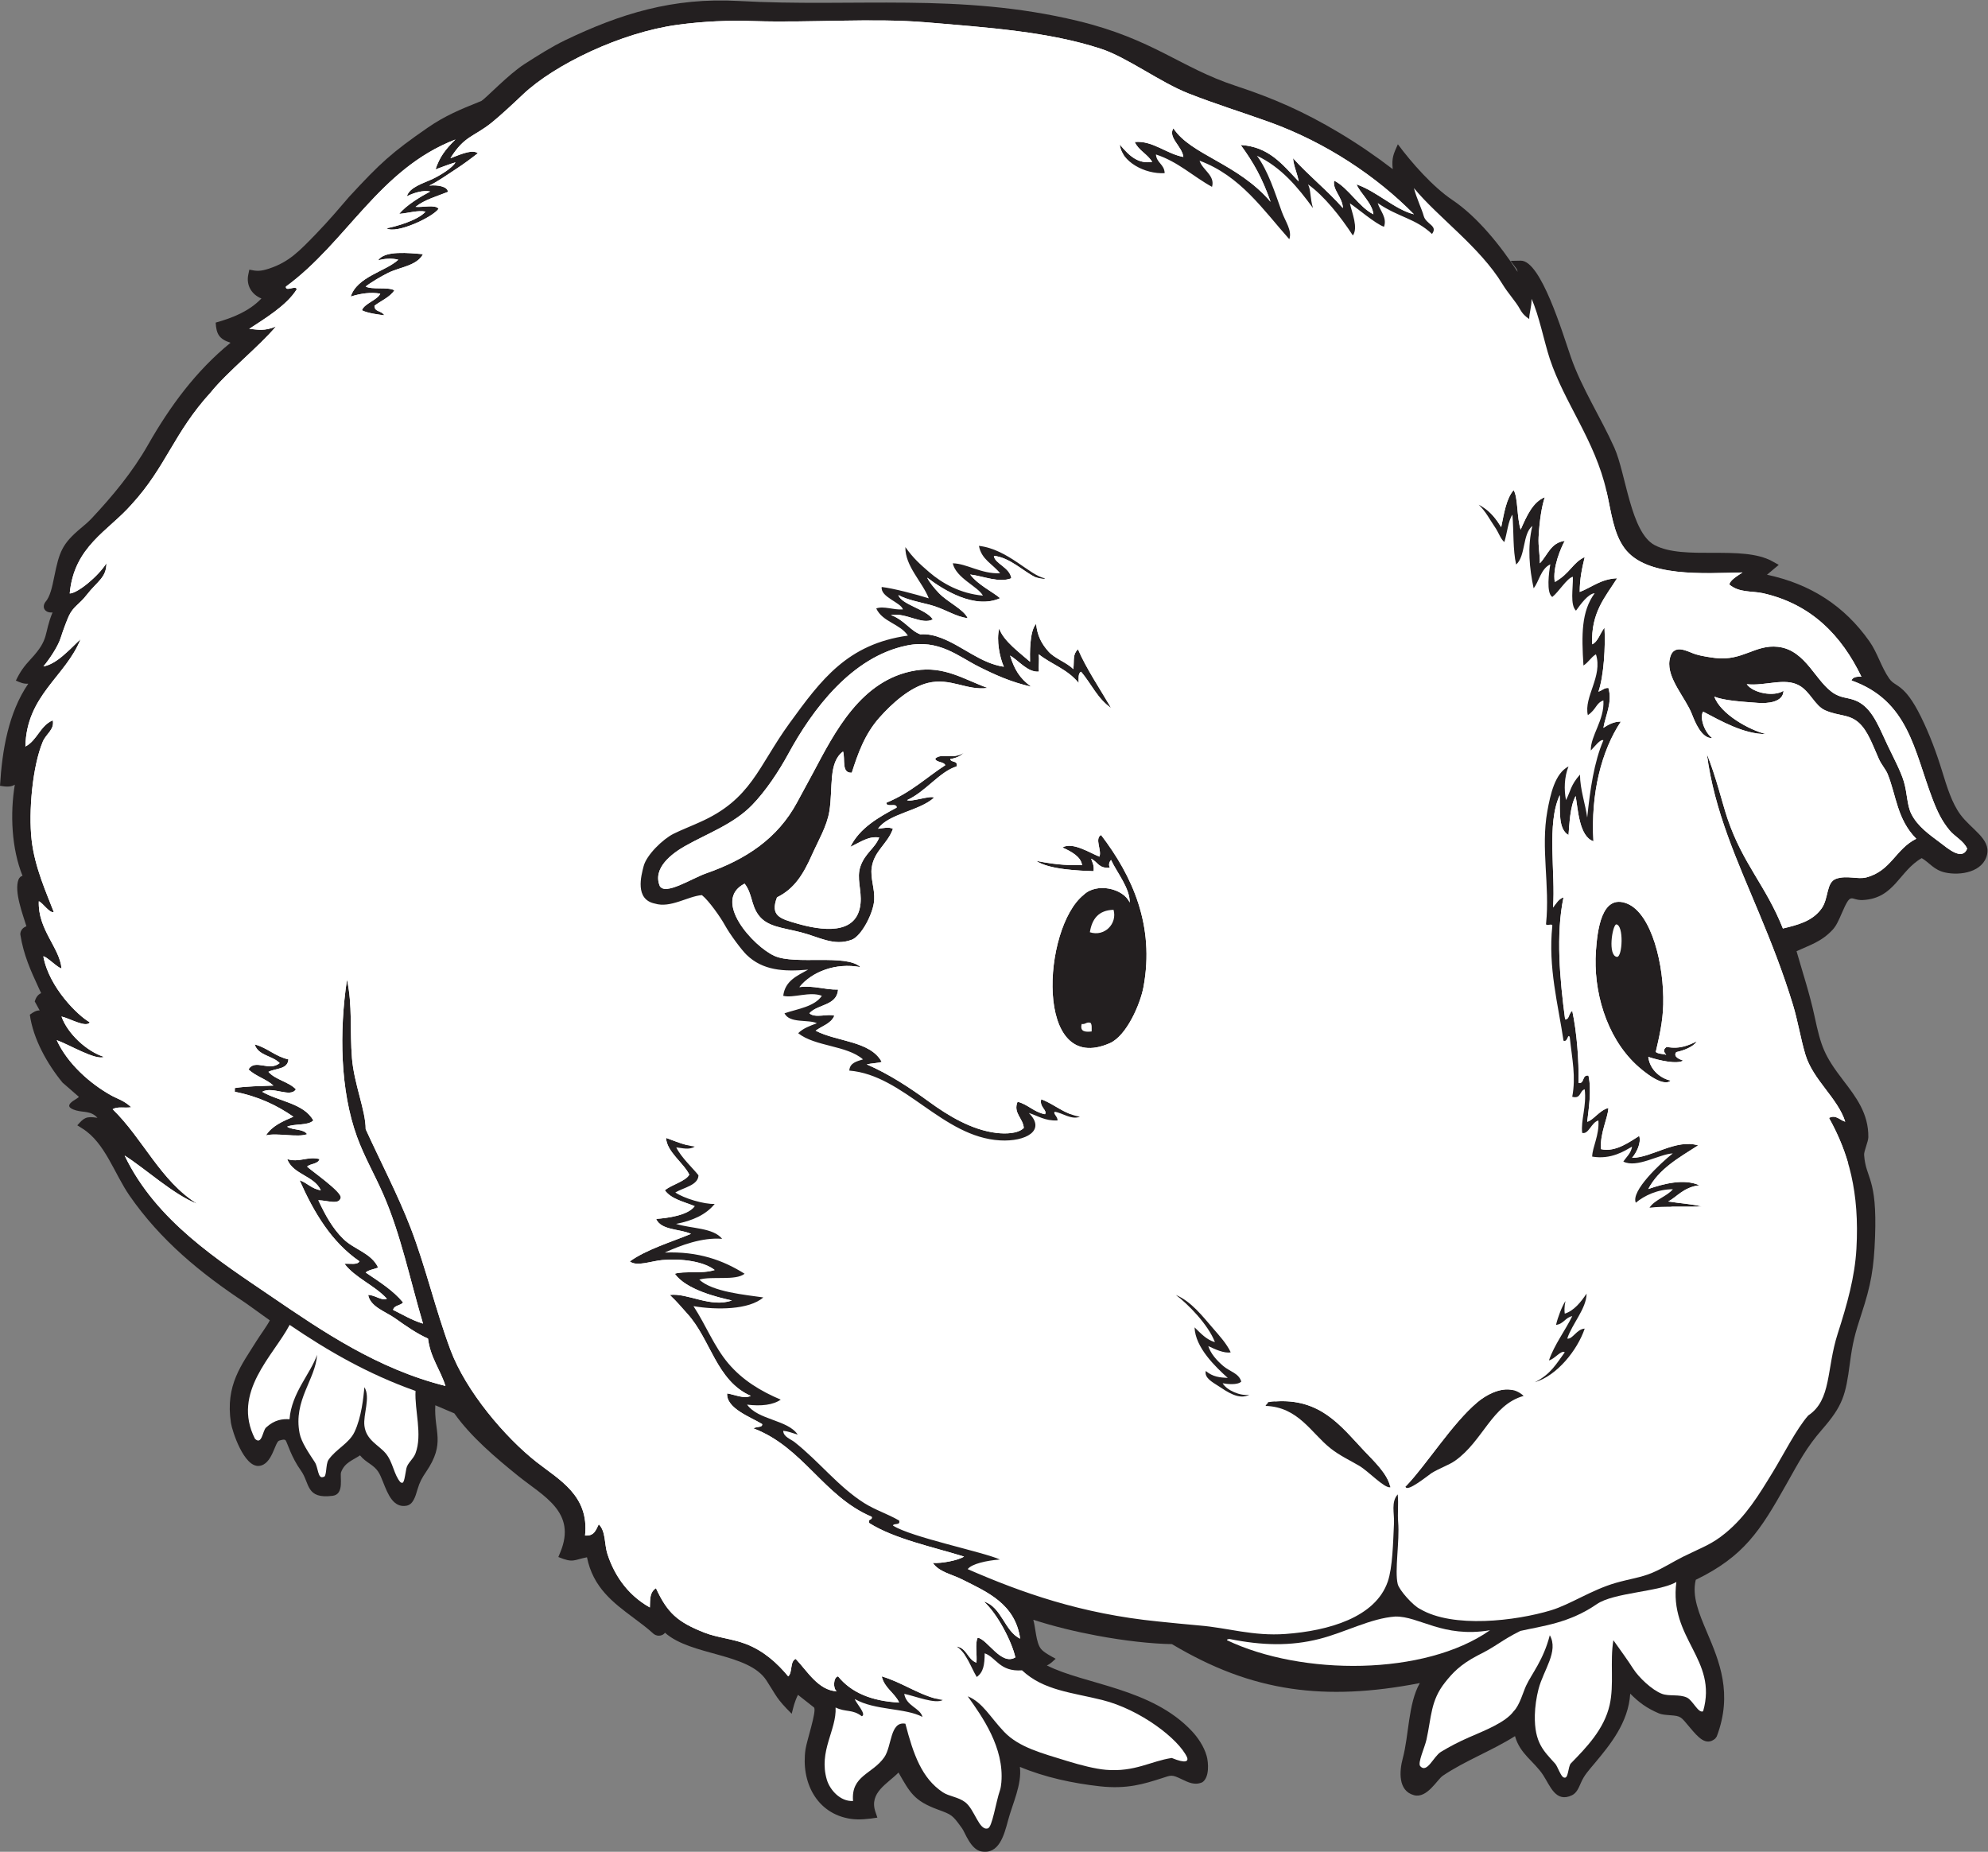 <?xml version="1.0" encoding="UTF-8" standalone="no"?>
<svg
   xmlns:dc="http://purl.org/dc/elements/1.1/"
   xmlns:cc="http://creativecommons.org/ns#"
   xmlns:rdf="http://www.w3.org/1999/02/22-rdf-syntax-ns#"
   xmlns:svg="http://www.w3.org/2000/svg"
   xmlns="http://www.w3.org/2000/svg"
   viewBox="0 0 765.373 712.933"
   height="712.933"
   width="765.373"
   xml:space="preserve"
   id="svg2"
   version="1.1"><rect x="0" y="0" width="765.373" height="712.933" fill="#808080" stroke="none"/><defs
     id="defs6" /><g
     transform="matrix(1.333,0,0,-1.333,0,712.933)"
     id="g10"><g
       transform="scale(0.1)"
       id="g12"><path
         id="path14"
         style="fill:#231f20;fill-opacity:1;fill-rule:evenodd;stroke:none"
         d="m 81.641,3373.64 c -14.121,-0.91 -23.668,3.77 -35.816,8.92 12.977,26.78 23.27,40.94 43.762,63.02 54.406,58.62 35.945,70.39 62.176,133.95 -18.367,-2.32 -32.856,11.59 -21.094,29.55 14.203,15.6 20.012,44.08 26.148,74.22 14.414,70.77 22.133,93.91 76.707,139.54 10.653,8.9 21.481,17.96 30.52,27.61 l 0.027,-0.03 c 60.575,64.68 118.563,134.24 163.465,213.16 63.715,111.98 138.926,213.87 238.278,294.76 -33.016,10.84 -40.958,25.05 -42.922,58.2 50.554,14.24 96.422,32.8 132.175,69.69 -28.058,11.11 -44.425,38.04 -38.05,68.59 l 3.074,14.72 c 20.961,-4.45 31.543,-5.43 57.469,3.18 57.5,19.09 86.871,50.36 134.738,99.65 37.941,39.07 74.34,82.34 96.043,107.58 45.18,48.97 75.72,80.71 108.25,109.48 32.46,28.71 66.36,53.95 118.26,89.87 50.79,35.17 95.86,53.38 147.58,74.26 l 7.92,3.2 c 12.6,7.48 78.77,77.4 124.71,106.76 37.93,24.24 77.96,49.82 117.83,68.96 157.53,75.56 309.85,123.76 500.47,113.06 334.18,-18.77 638.14,24.65 978.38,-57.33 219.67,-52.93 297.07,-135.14 456.64,-187.64 110.74,-36.45 197.81,-74.95 298.14,-134.77 55.04,-32.82 107.05,-68.43 155.92,-105.97 -3.46,33.16 2.4,43.86 14.85,71.85 39.82,-53.71 101.11,-123.05 157.36,-160.87 72.83,-48.96 140.21,-133.29 188.48,-207.74 -0.63,3.46 -1.51,6.38 -2.62,8.32 l -0.02,-0.02 -17.58,23.51 29.14,0.59 c 58.42,1.19 121.31,-210.52 145,-278.76 31.02,-89.21 86.58,-174.42 125.55,-261.62 33.45,-74.87 46.93,-243.88 115.84,-280.91 85.33,-45.87 253.18,1.41 340.43,-47.05 l 18.45,-10.25 -33.96,-28.47 c 125.94,-26.91 223.55,-89.84 295.84,-192.4 23.53,-33.39 33.85,-74.17 57.56,-108.02 l 0.04,0.02 c 17.77,-25.35 42.87,-11.6 91.34,-110.08 24.91,-50.59 44.48,-102.92 61.25,-157.57 13.99,-45.56 28.03,-91.22 52.43,-124.52 31.03,-42.36 87.3,-70 77.26,-115.41 -11.23,-50.8 -76.91,-61.86 -121.37,-52.03 -32.4,7.17 -45.21,28.61 -67.46,41.51 -65.6,-37.55 -78.49,-116.24 -169.74,-121.05 -37.27,-1.97 -32.8,27.49 -61.43,-38.75 -7.63,-17.68 -15.21,-35.22 -25.53,-46.45 -32.63,-35.53 -66.89,-44.92 -104.82,-62.61 17.75,-62.01 38.24,-123.8 51.99,-187.94 18.73,-87.35 27.62,-112.97 82.8,-184.98 36.91,-48.18 73.49,-95.92 72.53,-164.41 -0.19,-12.98 -12.96,-40.24 -12.16,-51.27 5.06,-70.25 38.08,-63.23 31.58,-236.93 -3.38,-90.05 -11.35,-137.37 -39.69,-223.47 -18.1,-54.92 -25.25,-81.89 -33.08,-141.46 -12.04,-91.52 -19.85,-121.64 -80.59,-191.41 -44.1,-50.64 -64.98,-90.38 -102.64,-157.44 -76.23,-135.717 -122.89,-208.568 -261.81,-276.279 -11.61,-47.602 9.43,-97.238 32.73,-152.231 35.06,-82.683 74.86,-176.582 27.89,-300.214 l -4.39,-6.153 c -26.98,-22.715 -49.4,3.86 -73.28,32.149 -26.57,31.465 -24.77,32.91 -57.41,35.39 -12.01,0.918 -23.65,1.809 -31.7,5.196 -35.93,15.175 -58.39,32.246 -83.14,57.082 -5.16,-83.809 -58.73,-148.235 -101.47,-199.598 -18.49,-22.238 -31.15,-35.023 -41.3,-58.676 -6.14,-14.297 -12.33,-28.699 -25.02,-34.929 -47.44,-23.282 -63.52,27.214 -83.87,58.211 -26.09,39.738 -66.78,60.585 -81.11,112.335 -66.8,-42.335 -144.5,-71.035 -208.66,-114.523 -16.19,-10.977 -45.37,-66.219 -83.12,-56.062 -46.9,12.597 -42.05,70.457 -32.54,105.828 18.22,67.746 15.39,157.675 49.39,217.98 -139.45,-27.109 -259.25,-32.441 -370.5,-16.223 -120.88,17.637 -231.29,60.625 -345.45,128.692 -59.12,1.015 -136.1,9.504 -215.65,24.316 -62.24,11.594 -126.27,27.11 -184.74,46.008 6.91,-23.965 7.57,-65.644 22.07,-83.976 l 0.02,0.023 c 8.32,-10.5 28.86,-21.125 42.55,-28.664 -8.02,-6.828 -15.37,-15.391 -25.58,-19.129 109.33,-55.586 302.93,-65.012 419.73,-190.695 14.96,-16.094 33.82,-41.895 41.97,-71.106 5.17,-18.594 8.46,-61.719 -12.64,-75.769 -21.4,-9.512 -39.51,-0.801 -58.69,8.445 -31,14.922 -30.41,12.109 -60.1,2.668 -49.76,-15.84 -98.79,-31.445 -176.87,-22.766 -78.89,8.75 -159.08,26.035 -231.14,56.125 6.06,-51.269 -21.17,-105.402 -34.25,-154.66 -11.43,-43.008 -26.33,-99.043 -77.54,-89.449 -30.53,5.711 -46.7,54.676 -54.94,66.129 -28.49,39.57 -29.4,39.621 -70.35,54.746 -67.92,25.098 -79.84,47.734 -113.54,106.906 -31.59,-32.433 -85.55,-57.726 -66.7,-113.457 l 5.67,-16.758 c -25.31,-4.07 -52.84,-7.109 -76.47,-3.633 -99.49,14.636 -144.84,107.227 -131,201.347 3.56,24.207 31.98,108.281 24.83,120.164 l -46.68,36.75 c -10.12,-20.468 -13.01,-34.707 -18.11,-54.726 -45.45,45.203 -42.79,50.031 -72.95,96.297 -52.17,80.058 -217.67,70.609 -293.04,137.816 -5.37,-8.07 -19.89,-12.543 -32.16,-3.879 -17.78,16.387 -37.87,31.367 -57.96,46.336 -58.84,43.867 -117.7,87.754 -135.15,175.43 -38.66,-7.403 -39.01,-17.332 -82.72,0.761 l 5.73,13.829 c 48.21,116.273 -49.38,161.995 -121.54,220.195 -31.96,25.79 -66.6,54.39 -99.22,85.16 -31.76,29.97 -61.65,62.05 -85.39,95.69 l -54.92,23.42 c -4.37,-76.71 30.81,-108.04 -26.92,-192.75 -11.26,-16.53 -18.37,-29.15 -24.35,-49.65 -6.45,-22.09 -12.94,-44.29 -31.99,-47.718 -38.02,-6.836 -53.87,33.438 -67.77,68.778 -10.57,26.87 -15.55,36.86 -38.21,52.46 -9.72,6.69 -19.52,13.44 -28.29,24.26 -21.64,-14.89 -43.726,-20.31 -54.491,-48.28 -4.637,-12.05 10.383,-64.01 -24.227,-68.54 -78.449,-10.24 -65.75,36.52 -91.926,72.83 -27.757,38.52 -38.972,79.36 -43.769,86.68 -3.399,5.18 -12.192,1.59 -18.77,-0.07 -12.937,-3.27 -19.707,-69.8 -58.754,-73.15 -43.48,-3.74 -77.293,100.92 -80.847,124.32 -16.727,110 31.078,167.44 74.105,236.87 10.586,17.08 30.633,43.83 38.188,59.23 l -69.742,50.04 c -130.75,86.36 -245.879,181.08 -335.239,309.98 -44.449,64.11 -70.593,152.7 -136.058,193.84 l -14.977,9.41 c 19.039,21.29 24.832,27.09 58.235,21.64 -18.516,20.68 -39.583,15.18 -61.528,21.37 -49.226,13.89 7.684,33.94 7.688,39.45 l -47,40.89 c -44.16,53.88 -84.973,126.34 -94.469,196.25 8.73,6.52 18.945,12.92 28.434,12.21 l -14.329,26.13 c 3.512,10.55 7.852,18.85 18.465,23.87 -2.562,5.61 -5.222,11.38 -7.879,17.13 -21.468,46.48 -42.945,92.98 -52.242,152.83 0.145,10.93 7.266,19.4 17.695,23.13 -10.742,35.15 -35.926,100.32 -22.914,134.9 2.949,6.64 6.922,9.93 11.699,10.71 -31.715,78.72 -36.332,179.3 -22.305,263.39 -12.457,-7.88 -27.207,-5.76 -42.754,-3.28 6.023,101.69 24.176,211.12 81.641,294.87 v 0" /><path
         id="path16"
         style="fill:#ffffff;fill-opacity:1;fill-rule:evenodd;stroke:none"
         d="m 3543.75,611.004 c 0.1,3.496 4.39,2.793 7.19,3.594 94.67,-19.09 176.74,-20.899 259.2,0 75.06,19.027 148.43,59.777 219.61,64.804 69.27,1.407 136.93,-62.566 273.59,-39.597 -188.26,-132.246 -543.32,-131.828 -759.59,-28.801 v 0" /><path
         id="path18"
         style="fill:#ffffff;fill-opacity:1;fill-rule:evenodd;stroke:none"
         d="m 4101.74,247.402 c -7.62,9.774 13.32,54.364 18.16,76.27 14.55,65.73 11.86,113.008 53.73,165.555 21.1,26.476 43.01,50.988 93.6,77.472 57.05,28.164 66.75,42.567 123.71,71.121 64.22,14.532 140.88,22.278 220.76,77.266 48.65,33.984 181.82,35.422 230.02,64.238 -22.05,-164.742 120.39,-222.801 77.23,-373.523 -13.91,-6.817 -29.75,31.648 -46.8,39.597 -22.17,10.344 -50.9,2.911 -72.01,10.801 -28.79,10.774 -67.15,47.571 -82.8,72.004 -16.75,26.18 -34.59,50.352 -57.59,82.801 -10.32,-62.012 2.69,-127.774 -10.8,-187.207 -15.94,-70.156 -67.54,-122.965 -111.88,-168.418 -8.69,-8.914 -6.7,-46.328 -19.96,-40.859 -8.24,0.332 -18.54,32.199 -25.22,39.691 -32.12,36.109 -60.72,59.148 -58.94,140.789 0.51,23.484 4.51,51.68 10.8,75.605 14.36,54.618 58.59,108.438 32.4,154.793 -18.71,-72.207 -51.7,-110.125 -68.42,-145.632 -8.39,-17.832 -18.67,-56.848 -35.99,-73.965 -23.3,-32.434 -85.18,-56.184 -129.59,-75.594 -29.26,-12.797 -55.94,-26.789 -80.43,-41.664 -21.62,-13.113 -40.04,-63.613 -59.98,-41.141 z M 836.543,1521.8 c 109.883,-74.92 227.097,-142.5 363.597,-190.8 -3,-56.04 20.41,-125.67 0,-180 -6.51,-17.33 -23.56,-28.32 -26.51,-44.2 -6.25,-33.57 -6.74,-46.52 -17.18,-39.34 -19.21,21.86 -21.28,58.13 -42.7,83.54 -20.16,23.9 -56.18,37.74 -61.21,79.21 -4.03,33.22 18.14,81.91 0,111.59 -2.83,-28.35 -8.23,-86.66 -28.79,-129.59 -15.87,-33.13 -53.754,-49.28 -74.965,-80.19 -8.957,-13.05 -4.027,-50.56 -15.039,-49.42 -16.016,-6.78 -14.344,27.17 -24.453,42.61 -18.027,27.5 -38.844,57.62 -43.949,83.39 -18.836,95 46.297,155.96 50.398,226.8 -18.648,-54.73 -73.519,-109.44 -79.566,-186.19 -19.649,1.31 -42.918,-0.95 -67.836,-24 -9.899,-9.16 -11.852,-52.08 -31.973,-32.37 -68.137,134.36 53.992,240.51 100.176,328.96 v 0" /><path
         id="path20"
         style="fill:#ffffff;fill-opacity:1;fill-rule:evenodd;stroke:none"
         d="m 4667.7,2678.5 c 22.73,-0.59 18.57,-96.4 1.99,-93.82 -26.47,4.15 -13.28,89.3 -1.99,93.82 z M 3124.1,2390.82 c 11.35,-1.76 12.7,6.49 25.2,3.6 4.96,-4.63 3.55,-15.63 3.59,-25.19 -18.85,-2.04 -34.41,-0.83 -28.79,21.59 z m 23.63,264.98 c 6.12,38.3 25.1,63.72 68.42,64.79 11.29,-40.08 -25.94,-78.62 -68.42,-64.79 v 0" /><path
         id="path22"
         style="fill:#ffffff;fill-opacity:1;fill-rule:evenodd;stroke:none"
         d="m 1175.06,4781.3 c 20.14,10.41 47.17,18.4 67.4,13.89 -24.8,-12.94 -70.53,-40.18 -89.36,-64.54 26.23,2.01 54.12,11.3 75.96,6.44 -22.5,-25.5 -87.22,-43.51 -112.83,-48.05 27.2,-17.78 133.63,31.72 150.44,56.24 -8.56,13.06 -47.17,3.47 -66.53,5.71 27.4,21.31 61.16,30.04 93.61,43.21 -0.91,15.65 -30.14,20.84 -54.01,17.99 24.89,12.01 50.22,30.36 75.6,46.81 23.56,15.26 47.01,32.86 64.8,46.8 -14.76,10.63 -40.74,0.7 -79.2,-14.41 40.96,65.91 67.36,60.8 120.05,103.53 25.01,20.26 61.72,54.4 88.75,80.08 91.78,87.2 284.45,179.59 446.41,201.6 77.73,10.57 147.78,13.18 223.19,10.8 163.56,-5.18 340.64,9.59 496.81,-3.6 178.26,-15.06 352.6,-26.91 503.65,-76.36 75.38,-24.68 170.73,-96.66 252.35,-128.84 77.48,-30.56 155.8,-54.65 234,-82.8 163.4,-58.83 310.31,-157.21 417.6,-266.4 -55.7,13.9 -105.31,65.08 -165.61,86.4 8.03,-22.75 45.55,-54.18 48.54,-86.39 -41.82,20.59 -71.84,76.29 -113.34,97.19 -5.47,-26.46 24.04,-47.53 25.21,-79.2 -45,50.99 -98.53,93.46 -144,143.99 2.15,-24.9 12.13,-42.37 16.25,-67.03 -48.1,50.35 -86,100.18 -167.42,105.23 37.5,-51.29 62.32,-95.82 86.37,-164.2 -94.77,111.31 -230.26,135.25 -280.8,212.41 -16.68,-26.38 25.66,-52.59 28.8,-82.8 -49.68,9.27 -88.57,48.02 -140.41,43.2 11.2,-24.8 37.13,-34.88 50.39,-57.61 -39.06,-5.43 -63.59,13.94 -93.59,50.4 4.79,-49.48 72.05,-86.08 129.61,-82.79 -0.7,25.69 -23.4,29.41 -25.21,53.99 64.19,-21 106.99,-63.4 162.01,-93.59 9.65,32.98 -27.72,48.68 -36,75.6 118.07,-43.93 182.95,-141.04 259.2,-226.8 8.87,24.77 -11.62,51.39 -21.6,79.2 -20.14,56.1 -39.63,118.49 -72.01,162 70.8,-33.6 117.93,-90.88 162.01,-151.2 -8.87,28.98 -5.65,52.3 -14.4,68.4 46.57,-32.93 94.09,-93.11 129.59,-147.6 15.88,22.33 -2.28,64.31 -8.69,92.84 17.72,-11.06 75.14,-60.3 98.69,-67.65 9.32,26.86 -11.42,45.91 -18.26,68.4 61.33,-42 108.19,-43.46 156.8,-89.25 18.32,24.49 -17.46,27.32 -24.12,52.68 -4.71,17.89 -20.31,49.95 -28.01,79.78 69.34,-84.38 190.45,-169.85 255.61,-277.2 16.4,-27.06 38.28,-49.84 50.39,-72 7.81,-14.28 15.6,-21.03 26.93,-29.05 -0.29,16.59 7.19,35.67 6.72,58.31 21.17,-45.49 36.76,-124.95 52.75,-173.27 41.96,-126.75 130.37,-235.4 163.6,-381.54 14.25,-62.76 20.19,-122.28 52.4,-165.66 62.34,-83.96 226.95,-72.09 340.49,-69.64 -17.46,-11.56 -35.71,-22.75 -38.09,-34.76 28.52,-24.5 66.68,-18.3 97.19,-25.19 139.78,-31.55 226.78,-121.88 284.41,-241.2 -14.18,0.97 -25.02,-1.39 -28.81,-10.81 165.18,-58.47 180.77,-202.4 234.01,-341.99 14.43,-37.84 26.95,-63.41 48.79,-90.14 15.49,-18.98 41.7,-31.25 51.38,-53.75 -14.49,-35.95 -55.8,0.74 -78.57,17.89 -29,21.84 -64.61,46.1 -82.81,82.8 -12.78,25.77 -11.19,58.65 -21.59,93.59 -8.57,28.81 -29.88,69.16 -46.81,104.41 -22.35,46.5 -40.57,98.66 -79.2,122.4 -27.05,16.64 -47.33,11.32 -71.99,25.19 -56.02,31.51 -82.72,127.67 -165.61,136.8 -65.64,7.25 -101.74,-41.42 -180,-32.39 -15.35,1.77 -41.11,5.76 -57.6,10.8 -22.07,6.74 -67.65,36.89 -75.6,-18.01 -7.5,-51.89 46.19,-107.19 64.8,-154.79 8.36,-21.4 27.58,-70.96 58.93,-69.37 -24.02,17.68 -36.97,61.01 -26.52,76.56 49.9,-25.97 117.4,-65.51 181.97,-64.92 -49.2,11.73 -131.97,58.41 -149.57,108.13 28.71,-11.54 79.18,-14.49 125.99,-18 27.52,-2.07 73.01,1.42 73.73,35 -27.01,-18 -87.34,-7.15 -106.13,18.99 54.38,-5.8 109.1,19.81 151.21,-3.59 32.64,-18.15 45.26,-58.85 75.59,-72 40.14,-17.42 68.92,-10.35 97.21,-36.01 26.19,-23.73 39.82,-64.85 57.59,-104.39 7.42,-16.49 19.85,-30.11 25.2,-43.21 24.94,-60.98 26.85,-130.81 82.81,-187.19 -60.16,-29.87 -72.25,-92.39 -144,-111.6 -24.61,-6.59 -55.45,6.43 -86.41,-3.61 -30.68,-9.93 -21.64,-56.39 -43.2,-86.39 -26.88,-37.41 -69.98,-47.47 -111.58,-57.6 -49.44,124.42 -115.49,185.67 -160.24,317.99 -14.57,43.12 -32.34,119.16 -59.37,186 21.25,-164.61 87.98,-308.83 151.19,-460.8 34.69,-83.37 68.26,-167.99 97.2,-262.79 14.52,-47.51 21.78,-95.9 36,-144 21.8,-73.64 93.46,-125.82 115.22,-194.4 -15.49,4.29 -27.21,21.4 -46.82,10.8 56.66,-101.65 88.48,-214.92 79.2,-377.99 -4.63,-81.55 -26.95,-160.72 -53.99,-244.81 -33.14,-103 -17.4,-191.39 -85.15,-236.56 -33.64,-37.94 -73.28,-116.05 -102.05,-163.04 -41.47,-67.75 -77.29,-127.332 -136.8,-176.395 -40.33,-33.253 -65.45,-40.207 -122.4,-68.398 -30.12,-14.922 -56.19,-32.512 -90,-46.809 -31.45,-13.289 -65.43,-17.617 -104.4,-28.796 -69.84,-20.039 -131.46,-62.336 -187.2,-79.2 -102.31,-30.945 -283.25,-52.55 -378.01,3.602 -19.92,8.965 -60.51,54.668 -64.79,71.996 -9.45,38.086 5.84,124.383 1.23,179.129 -2.16,25.848 1.37,50.921 -1.23,80.081 -19.78,-21.83 -9.53,-54.886 -10.8,-82.808 -2.6,-56.679 -4.04,-128.609 -18.01,-169.195 -35.64,-103.578 -171.28,-142.191 -295.19,-151.203 -94.26,-6.867 -167.07,17.859 -248.56,24.461 -35.07,2.832 -84.43,8.156 -118.65,11.535 -224.72,22.207 -396.99,84.227 -550.8,151.199 11.13,15.274 54.61,24.992 93.06,27.813 -46.1,21.465 -257.92,64.64 -309.06,98.195 2.83,7.969 22.29,-0.695 18.01,14.395 -35.6,20.359 -68.66,30.156 -100.8,50.398 -74.63,46.98 -130.43,120.35 -201.61,176.4 -10.52,8.29 -32.29,15.06 -32.4,32.4 14.43,-1.46 23.51,-5.57 41.84,-11.03 -28.68,43.13 -114.63,41.77 -146.24,86.64 40.37,-5.16 75.36,-0.96 97.2,14.39 -57.65,24.32 -110.31,56.19 -151.19,104.4 -41.38,48.78 -64.51,110.18 -100.81,165.6 66.79,-11.44 160.85,-10.75 201.6,25.2 -51.67,7.55 -146.44,15.67 -184.83,51.39 35.9,10.9 104.98,-3.93 130.83,17.01 -62.1,39.16 -134.01,64.98 -230.4,61.21 45.24,20.68 107.77,44.4 165.6,39.59 -26.24,32.56 -88.53,29.07 -133.2,43.2 47.41,8.99 86.4,26.4 111.6,57.6 -30.78,-1.19 -88.78,16.04 -113.69,33.14 24.21,14.41 66.25,20.81 66.89,49.66 -15.66,20.09 -49.71,51.07 -64.17,80.56 17.47,-1.68 36.69,-8.29 53.38,2.24 -31.65,4.36 -56.23,15.77 -82.8,25.2 1.47,-39.65 51.15,-72.67 67.14,-106.26 -11.19,-19.28 -49.58,-28.25 -70.75,-44.93 18.56,-25.84 54.87,-32.95 86.27,-45.94 -19.56,-27.24 -80.27,-34.66 -111.47,-36.87 14.67,-33.34 67.75,-28.25 100.8,-43.2 -57.73,-23.87 -129.33,-45.28 -176.63,-79.57 19.64,-15.83 62.06,1.21 93.83,3.97 56.17,4.89 119.92,-4.08 151.2,-28.8 -37.06,-11.97 -89,-1.99 -115.2,-10.8 32.92,-46.33 124.28,-68.2 164.85,-77.09 -61.15,-22.21 -127.95,22.42 -179.25,15.89 23.05,-21.77 32.88,-34.8 50.4,-54 67.91,-74.38 83.91,-193.88 183.61,-237.6 -20.33,-9.42 -48.42,4.32 -68.41,7.2 -3.09,-43.42 68.94,-68.7 101.15,-88.62 0.94,-10.54 -12.77,-6.09 -25.55,-12.18 144.53,-54.67 202.15,-196.24 342,-255.598 2.69,-11.093 -12.41,-4.386 -7.2,-18 71.95,-45.652 183.95,-69.109 273.82,-96.836 -16.69,-10.898 -64.68,-20.273 -90.22,-18.367 18.13,-26.144 54.22,-32.551 82.81,-46.797 76.25,-38 154.73,-71.679 169.55,-171.925 -45.11,20.878 -53.67,92.218 -104.75,107.121 39.54,-36.067 80.34,-114.891 90.81,-161.231 -41.11,-24.804 -80.49,52.754 -108.81,56.836 -8.36,-16.855 -1.25,-49.16 -3.61,-72.004 -25.79,9.008 -27.25,42.356 -57.6,46.801 30.21,-21.281 39.71,-56.633 58.47,-88.273 19.55,14.05 22.55,35.214 22.97,68.406 33.05,-11.348 42.86,-53.883 107.86,-49.16 62.24,-58.379 143.47,-63.68 231.91,-85.77 109.39,-27.324 220.31,-112.297 244.8,-165.605 3.93,-10.762 -2.2,-19.055 -44.35,-1.778 -60.08,-8.984 -106.76,-41.027 -189.65,-34.218 -30.23,2.48 -73.4,13.378 -111.6,25.203 -73.73,22.812 -139.86,39.492 -182.83,84.531 -40.54,42.461 -61.76,84.953 -105.18,102.668 43.19,-60.344 105.35,-148.731 97.21,-248.399 -0.45,-5.468 -1.88,-16.718 -3.61,-21.601 -12.52,-35.469 -22.72,-110.098 -36,-111.602 -24.73,-6.926 -37.79,55.047 -64.8,75.598 -20.44,15.555 -46.38,16.551 -64.8,28.805 -60.6,40.304 -85.03,109.289 -108,198 -45.02,7.84 -38.53,-64.953 -61.19,-97.207 -34.26,-48.731 -96.2,-52.473 -90,-125.996 -37.51,-2.161 -67.27,33.105 -75.61,61.199 -24.65,82.824 28.51,143.887 25.2,208.801 29.67,-14.348 48.52,-4.289 75.6,-25.196 15.46,4.785 -18.85,40.391 -19.84,49.5 57.29,-33.183 145.92,-25.113 195.14,-51.504 -6.85,26.465 -46.6,30.684 -52.64,66.672 31.56,-6.531 89.41,-30.136 111.34,-17.871 -61.41,9.141 -113.35,49.863 -176.39,68.399 7.92,-34.063 36.96,-47.032 50.4,-75.598 -80.04,3.976 -138.89,29.113 -176.41,75.598 -14.11,-2.227 -15.13,-36.661 -3.59,-43.204 -53.74,2.688 -85.37,58.633 -118.81,93.602 -17.22,-6.777 -8.7,-39.293 -21.59,-50.398 -31.37,37.898 -70.53,73.679 -122.41,93.605 -38.83,14.898 -82.75,18.328 -118.8,32.391 -79.07,30.867 -108,57.722 -140.79,128.64 -17.95,-11.863 -16.84,-30.008 -17.64,-55.625 -70.15,39.27 -105.25,101.309 -122.37,153.789 -9.56,29.328 -4.4,65.996 -25.2,86.399 -8.88,-18.094 -13.63,-34.367 -39.6,-32.403 12.42,115.762 -75.19,161.132 -140.4,212.402 -90.47,71.13 -203.82,204.32 -248.4,324 -43.96,118.02 -70.92,237.84 -115.2,352.8 -35.83,93.03 -86.98,191.2 -129.59,284.4 0.06,53.96 -33.54,130.2 -39.6,205.21 -6.36,78.49 1.75,153.36 -14.41,226.79 -22.613,-150.95 -19.558,-320.41 28.8,-453.6 20.95,-57.7 50.92,-109.22 75.61,-165.6 51.07,-116.67 76.68,-244.28 115.2,-374.4 -32.31,9.71 -58.16,25.85 -86.41,39.6 2.89,13.91 21.63,11.97 28.8,21.6 -29.3,35.51 -69.48,60.12 -107.99,86.4 8.87,7.93 24.33,9.25 35.99,14.4 -19.8,42.12 -69.53,51.94 -100.796,82.8 -31.281,30.86 -51.719,68.28 -72.004,111.6 27.996,-0.68 59.562,-14.44 64.801,7.2 4.05,16.73 -88.461,80.49 -97.2,90 10.184,9.02 31.598,6.8 35.997,21.61 -34.43,8.96 -58.59,-11.05 -93.598,0 17.223,-45.19 77.433,-47.38 97.203,-90 -26.316,3.68 -38.711,21.28 -61.199,28.79 41.59,-94.01 92.449,-178.75 172.796,-234 -5.5,-11.31 -27.61,-5.99 -43.199,-7.2 30.739,-40.57 86.079,-61.54 122.399,-100.8 -14.67,-7.36 -34.45,11.06 -54,10.8 6.2,-34.6 50.06,-47.63 79.2,-68.4 30.31,-21.6 61.85,-43.55 93.61,-57.59 7,-55.41 35.46,-89.34 50.4,-136.81 -195.94,48.98 -354.3,157.13 -504.011,259.2 -149.426,101.88 -331.91,216.92 -422.527,406.15 56.254,-34.94 143.109,-114.7 209.75,-139.26 -106.246,65.93 -156.836,188.17 -244.418,273.11 14.172,8.73 33.828,2.71 53.742,5.7 -21.434,19.93 -39.961,24.27 -57.344,33.9 -61.98,34.35 -127.097,92.42 -157.89,159.87 33.843,-11.78 113.898,-59.68 136.289,-48.27 -49.336,15.8 -104.848,66.6 -122.508,116.54 22.781,-4.87 71.64,-33.71 81.66,-16.68 -33.465,18.49 -117.551,100.26 -134.16,190.46 9.594,0 43.008,-34.71 52.605,-34.71 -5.781,60.56 -68.785,112 -65.66,193.88 12.488,-5.5 31.184,-35.49 43.199,-31.01 -20.629,54.04 -54.964,128.6 -63.933,207.91 -9.277,82.01 2.457,213.46 32.402,284.41 9.418,22.33 33.797,34.06 28.793,61.2 -36.598,-15.01 -45.121,-58.08 -79.195,-75.61 2.906,148.29 116.273,202.01 159.394,310.09 -14.371,-13.17 -27.64,-27.5 -40.332,-38.49 -9.863,-8.54 -36.754,-34.91 -67.008,-40.29 16.125,19.21 41.504,56.46 49.438,81.32 8.992,28.17 20.437,56.98 24.363,65.2 13.121,27.49 29.313,31.77 51.91,60.98 29.227,37.79 56.368,48.79 56.235,90.39 -23.809,-37.85 -82.981,-86.55 -105.989,-87.22 12.25,135.98 111.356,180.47 177.985,256.42 100.207,108.89 122.336,207.43 229.137,324.22 47.289,58.94 140.98,133.64 188.464,190.58 -33.211,-14.23 -52.355,-9.11 -77.074,-6.83 44.828,29.57 108.184,67.41 137.028,113.96 -1.059,13.34 -33.133,-8.31 -31.153,8.07 176.038,128.76 269.578,340.03 489.598,424.8 -30.09,-29.75 -45.45,-50.54 -57.6,-86.39 20.68,7.77 43.65,16.32 57.71,20.34 -8.11,-15.34 -43.69,-37.64 -68.51,-49.15 -23.92,-11.09 -64.3,-22.47 -71.88,-48.89 z M 847.344,2123 c -31.074,-13.33 -62.102,-26.7 -79.199,-54 30.625,8.4 91.976,-6.93 118.796,3.6 -10.437,15.96 -41.824,10.97 -57.601,21.6 21.73,9.47 60.074,2.33 75.601,18.01 -27.242,49.56 -99.023,54.57 -147.597,82.79 30.199,17.08 81.551,-18.34 97.199,7.21 -21.051,22.15 -59.156,27.23 -79.199,50.39 20.461,10.74 55.886,6.51 57.594,36 -38.293,8.5 -60.211,33.38 -97.196,43.2 9.434,-32.56 51.762,-32.24 71.996,-54 -30.726,-25.3 -70.648,13.45 -90,-18 19.836,-19.76 51.395,-27.81 72.004,-46.8 -37.906,-1.69 -77.484,-1.71 -111.597,-7.2 -0.004,-3.59 0,-7.2 0,-10.8 67.324,-13.07 121.761,-39.04 169.199,-72 z m 250.986,2377.23 c -7.99,-18.41 -46.16,-28.46 -52.99,-48.04 16.02,-8.67 52.99,-13.23 64.8,-14.39 -9.71,14.66 -28.23,8.68 -28.67,27.43 17.62,13.57 45.51,25.33 57.48,44.57 -17.75,10.57 -63.97,1.08 -82.92,10.92 15.7,12.41 44.76,29.46 64.91,39.47 34.37,17.08 82.82,20.26 100.81,54.01 -39.01,3.34 -111.81,11.62 -129.61,-18 17.38,5.35 39.95,6.89 58.21,1.98 -36.44,-33.91 -118.54,-48.46 -137.41,-106.39 29.68,9.35 58.29,13.12 85.39,8.44 z M 3000.41,3408.59 c -1.05,14.8 1.35,34.46 -0.27,50.01 36.77,-29.24 81.95,-42.13 115.21,-82.8 0.12,13.06 -2.03,28.42 7.19,32.4 29.1,-34.51 48.16,-79.06 86.41,-104.4 -30.75,53 -71.8,113.82 -95.67,169.53 -15.64,-16.07 -10.29,-29.69 -13.22,-57.68 -18.28,18.86 -53.44,30.62 -71.11,50.15 -20.79,22.97 -33.23,46.77 -36.39,80.68 -19.73,-20.99 -17.93,-89.11 -17.62,-109.48 -26.74,23.77 -78.08,60.73 -88.89,96.2 -9.13,-33.57 1.69,-84.98 13.29,-110.61 -67.21,10.05 -118.36,59.03 -180,82.8 -19.11,7.38 -38.9,12.41 -61.2,10.81 -28.74,10.15 -44.62,40.36 -85.03,55.97 44.82,7.06 89.8,-29.57 121.03,-12.77 -19.34,29.87 -90.19,42.26 -99.42,70.25 24.95,-13.64 63.96,-21.19 89.62,-27.78 44.14,-11.36 75.31,-35.14 110.6,-38.88 -12.37,26.19 -56.64,45.02 -82.8,72.01 -12.62,13.02 -28.66,32.59 -34.25,45.05 47.84,-36.54 137.85,-92.14 210.65,-59.46 -20.37,17.93 -63.62,38 -86.4,68.41 38.68,-4.73 83.03,-24.86 118.8,-10.8 -4.38,31.65 -48.72,42.43 -50.4,64.79 46.14,-4.87 84.01,-44.12 118.8,-61.2 4.68,-2.29 29.18,-8.24 28.8,-3.59 -42.93,6.74 -105.93,83.66 -190.8,93.59 7.25,-39.54 39.36,-51.85 61.2,-79.2 -55.22,-2.22 -96.32,28.23 -136.79,28.8 9.73,-43.07 72.9,-66.75 87.13,-93.34 -65.34,5.92 -117.61,35.38 -155.54,68.15 -25.14,21.72 -45.76,39.85 -68.4,72 -1.31,-54.6 49.36,-100.99 67.52,-147.97 -37.62,11.8 -102.32,28.88 -135.91,32.76 -4.05,-29.63 55.89,-44.58 61.19,-64.79 -27.93,-2.07 -54.92,10.8 -76.97,2.84 18.18,-39.41 68.38,-43.83 91.37,-78.45 C 2447.73,3488.07 2372.3,3386.3 2280,3259.1 c -91.2,-125.71 -109.59,-219.85 -260.2,-286.02 -16.58,-7.76 -53.76,-22.52 -74.46,-32.89 -30.6,-15.33 -77.9,-60.78 -86.4,-93.59 -7.08,-27.33 -26.07,-96.01 32.41,-108 45.29,-13.92 95.06,21.26 135.93,24.45 20.37,-16.18 54.18,-64.76 65.66,-85.65 15.86,-28.86 49.28,-73.17 63.3,-86.77 46.55,-45.14 106.8,-49.18 177.9,-42.83 -31.51,-17.68 -66.62,-31.78 -72,-75.59 28.75,-7.53 76.74,13.63 111.61,0 -21.55,-31.26 -68.28,-37.34 -108.01,-50.41 14.74,-30.17 69.08,-17.03 93.6,-28.8 -20.09,-7.5 -40.32,-14.87 -54,-28.8 48.75,-38.86 140.46,-34.75 187.2,-75.6 -18.26,-5.74 -38.13,-9.86 -39.6,-32.4 158.49,-12.96 268.93,-192.2 435.6,-201.6 74.14,-4.18 133.96,28.81 82.81,79.2 26.7,-8.09 46.33,-23.26 82.79,-21.59 1.76,10.43 -14.9,20.7 -7.19,25.19 22.41,-4.03 47.85,-24.07 72,-14.4 -46.2,7.81 -72.33,35.67 -111.61,50.4 -6.44,-22.16 18.54,-31.7 10.8,-43.2 -32.38,6.03 -48.57,28.23 -79.19,36 -13.56,-32.27 15.95,-47.45 18,-75.59 -16.75,-17.13 -53.86,-17.48 -79.21,-14.41 -71.7,8.69 -138.92,49.59 -194.4,90 -58.34,42.5 -116.1,80.1 -180,108 13.57,3.23 30.49,3.1 43.21,7.21 -32.88,60.72 -129.39,57.82 -190.81,90 18.5,13.89 44.46,20.34 54,43.19 -16.85,7.15 -55.83,-8.3 -72,7.2 23.71,26.7 79.49,21.31 82.8,68.4 -40.27,-0.67 -67.1,12.09 -111.6,7.2 34.77,43.23 103.79,71.55 176.4,57.6 -40.56,39 -188.27,5.57 -248.39,32.4 -60.49,26.99 -182.13,160.05 -86.41,208.8 22.38,-28.42 18.27,-60.38 39.6,-90 24.94,-34.61 68.47,-36.73 122.4,-50.4 53.71,-13.61 95.84,-41.2 147.6,-21.6 28.05,10.62 62.69,76.89 64.8,115.2 1.81,32.69 -11.71,63.35 -7.2,93.59 7.23,48.53 46.13,68.13 61.2,111.6 -12.37,6.09 -27.64,1.79 -42.81,0.14 28.6,43.15 120.61,51.66 161.61,89.86 -9.52,7.29 -67.78,-13.83 -77.92,-7.18 53.68,24.31 94.02,82.29 142.72,97.18 5.48,18.69 -16.44,9.96 -18,21.61 16.94,2.26 29.7,8.7 39.6,18 -34.51,-21.25 -65.98,0.57 -83.04,-17.17 2.9,-11.48 25.47,-8.01 29.04,-18.83 -53.34,-34.26 -98.2,-78.49 -169.93,-108.24 -0.86,-15.25 30.39,1.09 29.53,-14.16 -52.41,-27.99 -107.45,-59.3 -133.69,-113.46 30.63,14.61 52.75,31.63 83.29,27.06 -12.36,-31.53 -40.24,-44.06 -54,-82.8 -12.34,-34.76 3.93,-68.67 0,-108 -9.44,-94.5 -115.2,-77.37 -183.59,-57.6 -48.16,13.92 -78.12,21.72 -57.61,75.6 50.39,24.82 75.72,66.26 100.8,122.4 18.58,41.58 43.35,82.91 50.4,126 11.02,67.28 -3.78,141.29 39.6,172.8 6.95,-21.85 -5.63,-63.24 25.2,-61.2 17.11,53.5 36.82,110.53 79.2,158.4 36.87,41.64 88.35,87.91 140.4,100.8 65.24,16.15 112.97,-22.82 172.8,-14.41 -67.54,24.25 -125.2,64.24 -208.79,50.4 -157.14,-25.99 -233.5,-179.38 -295.2,-295.19 -15.39,-28.85 -31.54,-58.16 -46.8,-86.41 -56.11,-103.76 -147,-163.99 -262.1,-204.24 -41.63,-14.56 -117.19,-64.21 -133.91,-36.95 -22.2,52.34 36.17,94.81 72,115.2 63.98,36.4 140.6,63.46 194.4,118.79 39.88,41.02 77.99,98.95 104.41,147.6 70.17,129.27 183.51,280.5 342,313.21 93.36,19.27 148.52,-30.99 208.79,-61.21 46.51,-23.31 92.66,-44.25 151.2,-57.59 -34.65,24.69 -49.2,51.6 -61.2,90 25.18,-14.73 51.14,-49.32 83.07,-46.41 z m 158.13,-576.39 c 1.89,16.34 -3.23,24.91 -7.19,36 20.86,-10.34 20.97,-28.34 54.39,-26.13 -4.2,6.95 -3.04,15.76 3.21,22.52 16.69,-36.11 54.72,-81.45 53.86,-123.13 -18.12,41.22 -95.78,58.63 -133.06,22.34 -119.65,-95.78 -143.36,-524.55 75.6,-428.4 48.71,21.4 88.15,113.49 97.19,162 33.26,178.46 -32.7,321.72 -122.4,439.2 -19.67,-10.29 2.75,-44.3 -4.85,-62.44 -25.47,9.68 -77.93,44.01 -106.75,26.43 27.1,-12.16 53.94,-27.34 56.6,-51.13 -32.97,0.39 -64.77,-1.08 -132.31,12.53 36.64,-25.43 126.13,-28.53 165.71,-29.79 z m 350.42,-1360.31 c -24.33,6.87 -40.42,24.95 -58.82,42.71 1.91,-58.22 60.35,-113.92 95.84,-145.99 -22.85,1.16 -42.82,2.72 -63.44,19.99 -4.77,-19.68 19.34,-32.34 36.01,-43.2 25.51,-16.63 60.18,-41.72 90,-25.2 -25.72,-5.2 -66.71,13.51 -77.24,32.99 12.26,-2.5 43.26,-5.85 53.67,4.84 -6.8,24.22 -33.3,28.86 -52.03,44.97 -19.22,16.52 -36.49,36.1 -43.2,57.61 17.48,-8.38 46.56,-22.15 64.8,-18.01 -12.13,25.43 -31.95,46.99 -50.41,68.4 -31.64,36.71 -63.93,78.5 -107.99,97.2 33.65,-25.07 92.93,-84.63 112.81,-136.31 z m 333.58,-306.49 c 26.37,-20.95 56.37,-34.89 82.81,-50.4 27.58,-16.18 72.62,-65.42 90.24,-62.3 -7.04,38.05 -47.5,75.52 -75.84,105.5 -69.55,73.58 -130.88,160.05 -277.21,140.4 -0.86,-5.14 -5.92,-6.07 -7.19,-10.8 94.53,-3.31 131.49,-78.11 187.19,-122.4 z m 291.6,-72 c 23.16,14.44 50.12,23.11 68.4,36 80.86,56.99 106.13,161.45 198.01,187.2 -42.56,40.07 -103.13,7.2 -133.21,-18 -73.39,-61.5 -148.22,-182.33 -207.81,-243.76 2.48,-19.29 67.85,34.35 74.61,38.56 z m 183.61,2732.4 c 11.12,-16.19 15.63,-33.23 27.05,-43.08 8.03,25.2 11,61.42 23.34,79.07 4.13,-47.48 1.06,-102.15 10.81,-143.99 27.91,24.9 17.87,87.73 46.79,111.6 -14.8,-62.31 -8.34,-122.19 3.62,-180 14.86,16.94 20.62,56.39 48.28,69.01 -3.83,-21.47 -12.33,-83.17 5.7,-94.21 18.36,14.08 42.58,54.77 59.45,58.34 0.76,-34.04 -8.65,-80.74 8.95,-97.95 13.59,18.87 35.12,48.85 54,50.41 -38.67,-52.77 -38.08,-119.88 -32.4,-208.8 14.86,9.43 21.95,24.17 36.02,32.4 20.46,-63.7 -35.65,-122.77 -23.36,-175.78 25.33,17.36 22.91,34.62 44.94,42.57 3.42,-57.43 -37.54,-101.53 -36.37,-144.73 11.58,11.9 27.77,34.09 36.37,29.53 -27.03,-62.94 -38.32,-141.67 -46.8,-223.19 -5.02,38.18 -20.6,81.16 -20.86,124.13 -27.09,-30.54 -26.82,-47.08 -40.33,-73.73 -6,29.34 -5.24,66.69 7.19,97.19 -39.14,-19.63 -52.39,-80.84 -61.19,-129.59 -19.24,-106.49 7.71,-215.1 -3.6,-324 -1.62,-10.03 19.61,2.82 17.99,-7.2 -12.48,-120.3 17.01,-227.05 32.4,-331.2 12.62,-5.06 11.35,21.8 18.01,10.8 7.07,-66.86 18.18,-114.23 7.19,-172.79 26.13,-6.94 20.74,17.66 36.01,21.6 5.96,-48.73 -11.87,-90.31 -7.2,-126.01 18.88,-4.79 26.27,30.68 46.79,36.01 3.07,-42.37 -17.59,-77.21 -17.99,-104.41 54.87,-9.25 93.75,16.61 115.2,28.8 -3.16,-19.64 -16.19,-29.41 -25.2,-43.2 39.34,-19.76 103.5,21.67 142.82,23.67 -37.03,-29.53 -121.49,-108.79 -106.82,-142.47 25.02,20.85 62.85,38.84 107.11,38.97 -15.9,-20.07 -53.85,-31.02 -67.52,-53.37 40.04,5.05 107.79,1.69 151.21,3.6 -30.04,7.16 -65.12,9.29 -97.21,14.4 24.59,12.58 43.93,41.31 90,46.8 -44.78,20.08 -104.16,4.21 -147.59,-10.8 31.05,58.94 89.24,90.76 144,126 -64.26,19.5 -134.18,-35.94 -190.8,-36 12.44,14.66 27.03,42.64 20.61,63.33 -24.01,-14.44 -67.74,-48.53 -110.61,-38.13 -2.81,47.46 19.77,87.87 21.6,118.8 -25.37,-5.86 -44.82,-36.73 -61.21,-39.6 4.55,38.93 13.01,92.24 3.61,133.2 -19.64,2.85 -10.04,-23.58 -28.8,-21.6 1.69,65.28 -4.81,147.09 -18.01,208.8 -11.99,-10.26 -7.72,-24.64 -20.61,-24.95 -15.17,114.45 -27.09,246.24 -4.59,352.55 -14.12,-4.57 -21.36,-17.78 -30.29,-29.41 7.64,100.01 -19.3,242.57 19.49,324.6 0.7,-46.1 -4.74,-98.34 25.2,-115.19 2.73,29.88 3.81,81.8 20.6,112.58 6.62,-36.2 9.89,-116.91 51.41,-130.58 -8.2,137.27 23.03,261.22 79.2,345.6 -20.76,0.28 -37.09,-9.42 -50.41,-18 5.74,35.35 26.77,73.62 14.41,115.19 -12.91,0.27 -15.29,-5.93 -28.81,-10.8 15.78,45.58 20.65,132.18 17.5,184.71 -12.09,-14.39 -18.77,-40.64 -35.49,-47.9 -4.23,91.81 38.19,137 72,190.8 -47.15,-2.06 -72.48,-25.93 -108.01,-39.6 -0.1,38.49 6.99,69.81 14.41,100.8 -34.7,-15.63 -42.2,-47.52 -86.4,-72 -7.29,41.39 18.2,100.08 28.81,118.8 -40.59,-5.02 -49.57,-41.64 -72.02,-64.81 0.55,23.49 -4.98,48.34 -3.59,75.61 2.36,46.46 9.41,91.13 17.99,115.19 -34.55,-13.43 -52.56,-54.33 -69.75,-93.58 -11.33,34.28 -7.5,93.65 -20.33,114.03 -21.8,-25.01 -27.68,-68.27 -35.92,-106.84 -14.86,24.22 -33.61,49.61 -64.8,64.79 21.52,-21.11 30.97,-41.76 46.81,-64.79 z M 4576.93,1511 c -23.02,-1.02 -35.25,-31.84 -50.39,-28.79 13.54,42.13 55.45,86.39 55.86,129.83 -16.23,-23.74 -35.74,-49.16 -63.04,-57.84 -1,6.31 -1.78,18.95 1.97,36.48 -10.39,-16 -22.25,-47.41 -27.19,-68.88 21.68,2.33 26.72,21.29 46.8,25.2 -20,-41.18 -51.62,-82.19 -67.27,-127.73 15.86,2.92 34.9,30.6 45.69,23.33 -24.46,-33.16 -39.79,-62.95 -86.41,-86.4 64.12,18.83 122.99,92.86 143.98,154.8 z m 226.82,936 c 2.85,114.38 -33.5,263.14 -104.39,291.6 -74.18,29.76 -85.82,-78.4 -90,-136.8 -8.25,-114.96 29.35,-246.52 115.19,-327.6 20.33,-19.21 78.48,-67.71 100.8,-46.8 -25.31,4.7 -60.21,28.6 -64.8,68.4 32.58,-10.72 82.63,-21.7 100.8,-10.8 -11,4.13 -29.77,11.27 -19.94,24.63 20.82,4.38 49.74,15.19 59.27,30.86 -21.89,-9.83 -47.38,-23.51 -87.11,-15.81 -12.44,-8.68 -6.71,-16.06 -1.15,-22.82 -10.04,3.18 -23.38,2.03 -30.27,8.34 9.61,41.77 20.33,85.76 21.6,136.8 v 0" /><path
         id="path24"
         style="fill:#ffffff;fill-opacity:1;fill-rule:evenodd;stroke:none"
         d="m 2703.49,442.168 c -7.18,6.707 -18.78,21.68 -14.93,46.152 5.46,34.727 48.12,25.801 64.99,17.86 16.86,-7.938 39.68,-10.418 39.68,-10.418 l -7.59,73.808 c -6.3,8.817 -13.7,16.805 -23.1,23.43 30.35,-4.445 31.81,-37.793 57.6,-46.801 2.36,22.844 -4.75,55.149 3.61,72.004 28.32,-4.082 67.7,-81.64 108.81,-56.836 -10.47,46.34 -51.27,125.164 -90.81,161.231 51.08,-14.903 59.64,-86.243 104.75,-107.121 -14.82,100.246 -93.3,133.925 -169.55,171.925 -28.59,14.246 -64.68,20.653 -82.81,46.797 25.54,-1.906 73.53,7.469 90.22,18.367 -89.87,27.727 -201.87,51.184 -273.82,96.836 -5.21,13.614 9.89,6.907 7.2,18 -139.85,59.358 -197.47,200.928 -342,255.598 12.78,6.09 26.49,1.64 25.55,12.18 -32.21,19.92 -104.24,45.2 -101.15,88.62 19.99,-2.88 48.08,-16.62 68.41,-7.2 -99.7,43.72 -115.7,163.22 -183.61,237.6 -17.52,19.2 -27.35,32.23 -50.4,54 51.3,6.53 118.1,-38.1 179.25,-15.89 -40.57,8.89 -131.93,30.76 -164.85,77.09 26.2,8.81 78.14,-1.17 115.2,10.8 -31.28,24.72 -95.03,33.69 -151.2,28.8 -31.77,-2.76 -74.19,-19.8 -93.83,-3.97 47.3,34.29 118.9,55.7 176.63,79.57 -33.05,14.95 -86.13,9.86 -100.8,43.2 31.2,2.21 91.91,9.63 111.47,36.87 -31.4,12.99 -67.71,20.1 -86.27,45.94 21.17,16.68 59.56,25.65 70.75,44.93 -15.99,33.59 -65.67,66.61 -67.14,106.26 19.84,-7.05 38.58,-15.19 59.98,-20.68 -0.02,11.31 -4.92,38.51 -43.61,75.7 -51.66,49.68 -87.43,147.05 -87.43,147.05 l 45.7,-39.75 c 0,0 27.82,-31.78 37.76,-13.91 9.94,17.88 -35.77,67.56 -35.77,67.56 l -87.43,71.53 c 0,0 -69.55,91.41 -41.73,139.11 27.82,47.68 5.96,198.7 -11.92,232.48 -17.88,33.78 -37.76,103.33 -7.95,133.14 29.81,29.8 55.64,166.91 55.64,166.91 l 63.58,-1.98 -73.52,49.67 39.75,25.83 -41.73,71.54 c -285.07,488.69 366.96,1231.59 615.48,1421.36 91.2,69.65 417.9,360.07 567.71,357.09 149.81,-2.98 158.73,-7.94 184.53,6.94 20.08,11.58 58.17,-29.1 83.21,-51.46 -6.57,9.5 -10.79,19.96 -11.86,31.06 30,-36.46 54.53,-55.83 93.59,-50.4 -13.26,22.73 -39.19,32.81 -50.39,57.61 51.84,4.82 90.73,-33.93 140.41,-43.2 -3.14,30.21 -45.48,56.42 -28.8,82.8 50.54,-77.16 186.03,-101.1 280.8,-212.41 -24.05,68.38 -48.87,112.91 -86.37,164.2 81.42,-5.05 119.32,-54.88 167.42,-105.23 -4.12,24.66 -14.1,42.13 -16.25,67.03 45.47,-50.53 99,-93 144,-143.99 -1.17,31.67 -30.68,52.74 -25.21,79.2 41.5,-20.9 71.52,-76.6 113.34,-97.19 -2.99,32.21 -40.51,63.64 -48.54,86.39 60.3,-21.32 109.91,-72.5 165.61,-86.4 -107.29,109.19 -254.2,207.57 -417.6,266.4 -78.2,28.15 -156.52,52.24 -234,82.8 -81.62,32.18 -176.97,104.16 -252.35,128.84 -151.05,49.45 -325.39,61.3 -503.65,76.36 -156.17,13.19 -333.25,-1.58 -496.81,3.6 -75.41,2.38 -145.46,-0.23 -223.19,-10.8 -161.96,-22.01 -354.63,-114.4 -446.41,-201.6 -27.03,-25.68 -63.74,-59.82 -88.75,-80.08 -52.69,-42.73 -79.09,-37.62 -120.05,-103.53 38.46,15.11 64.44,25.04 79.2,14.41 -17.79,-13.94 -41.24,-31.54 -64.8,-46.8 -25.38,-16.45 -50.71,-34.8 -75.6,-46.81 23.87,2.85 53.1,-2.34 54.01,-17.99 -32.45,-13.17 -66.21,-21.9 -93.61,-43.21 19.36,-2.24 57.97,7.35 66.53,-5.71 -16.81,-24.52 -123.24,-74.02 -150.44,-56.24 25.61,4.54 90.33,22.55 112.83,48.05 -21.84,4.86 -49.73,-4.43 -75.96,-6.44 18.83,24.36 64.56,51.6 89.36,64.54 -20.23,4.51 -47.26,-3.48 -67.4,-13.89 7.58,26.42 47.96,37.8 71.88,48.89 24.82,11.51 60.4,33.81 68.51,49.15 -14.06,-4.02 -37.03,-12.57 -57.71,-20.34 12.15,35.85 27.51,56.64 57.6,86.39 -220.02,-84.77 -313.56,-296.04 -489.598,-424.8 -1.98,-16.38 30.094,5.27 31.153,-8.07 -28.844,-46.55 -92.2,-84.39 -137.028,-113.96 24.719,-2.28 43.863,-7.4 77.074,6.83 C 749.457,4348.45 655.766,4273.75 608.477,4214.81 501.676,4098.02 479.547,3999.48 379.34,3890.59 312.711,3814.64 213.605,3770.15 201.355,3634.17 c 23.008,0.67 82.18,49.37 105.989,87.22 0.133,-41.6 -27.008,-52.6 -56.235,-90.39 -22.597,-29.21 -38.789,-33.49 -51.91,-60.98 -3.926,-8.22 -15.371,-37.03 -24.363,-65.2 -7.934,-24.86 -33.313,-62.11 -49.438,-81.32 30.254,5.38 57.145,31.75 67.008,40.29 12.692,10.99 25.961,25.32 40.332,38.49 C 189.617,3394.2 76.25,3340.48 73.344,3192.19 c 34.074,17.53 42.597,60.6 79.195,75.61 5.004,-27.14 -19.375,-38.87 -28.793,-61.2 -29.945,-70.95 -41.68,-202.4 -32.402,-284.41 8.969,-79.31 43.304,-153.87 63.933,-207.91 -12.015,-4.48 -30.711,25.51 -43.199,31.01 -3.125,-81.88 59.879,-133.32 65.66,-193.88 -9.597,0 -43.011,34.71 -52.605,34.71 16.609,-90.2 100.695,-171.97 134.16,-190.46 -10.02,-17.03 -58.879,11.81 -81.66,16.68 17.66,-49.94 73.172,-100.74 122.508,-116.54 -22.391,-11.41 -102.446,36.49 -136.289,48.27 30.793,-67.45 95.91,-125.52 157.89,-159.87 17.383,-9.63 35.91,-13.97 57.344,-33.9 -19.914,-2.99 -39.57,3.03 -53.742,-5.7 87.582,-84.94 138.172,-207.18 244.418,-273.11 -66.641,24.56 -153.496,104.32 -209.75,139.26 90.617,-189.23 273.101,-304.27 422.527,-406.15 149.711,-102.07 308.071,-210.22 504.011,-259.2 -14.94,47.47 -43.4,81.4 -50.4,136.81 -31.76,14.04 -63.3,35.99 -93.61,57.59 -29.14,20.77 -73,33.8 -79.2,68.4 19.55,0.26 39.33,-18.16 54,-10.8 -36.32,39.26 -91.66,60.23 -122.399,100.8 15.589,1.21 37.699,-4.11 43.199,7.2 -80.347,55.25 -131.206,139.99 -172.796,234 22.488,-7.51 34.883,-25.11 61.199,-28.79 -19.77,42.62 -79.98,44.81 -97.203,90 35.008,-11.05 59.168,8.96 93.598,0 -4.399,-14.81 -25.813,-12.59 -35.997,-21.61 8.739,-9.51 101.25,-73.27 97.2,-90 -5.239,-21.64 -36.805,-7.88 -64.801,-7.2 20.285,-43.32 40.723,-80.74 72.004,-111.6 31.266,-30.86 80.996,-40.68 100.796,-82.8 -11.66,-5.15 -27.12,-6.47 -35.99,-14.4 38.51,-26.28 78.69,-50.89 107.99,-86.4 -7.17,-9.63 -25.91,-7.69 -28.8,-21.6 28.25,-13.75 54.1,-29.89 86.41,-39.6 -38.52,130.12 -64.13,257.73 -115.2,374.4 -24.69,56.38 -54.66,107.9 -75.61,165.6 -48.358,133.19 -51.413,302.65 -28.8,453.6 16.16,-73.43 8.05,-148.3 14.41,-226.79 6.06,-75.01 39.66,-151.25 39.6,-205.21 42.61,-93.2 93.76,-191.37 129.59,-284.4 44.28,-114.96 71.24,-234.78 115.2,-352.8 44.58,-119.68 157.93,-252.87 248.4,-324 65.21,-51.27 152.82,-96.64 140.4,-212.402 25.97,-1.964 30.72,14.309 39.6,32.403 20.8,-20.403 15.64,-57.071 25.2,-86.399 17.12,-52.48 52.22,-114.519 122.37,-153.789 0.8,25.617 -0.31,43.762 17.64,55.625 32.79,-70.918 61.72,-97.773 140.79,-128.64 36.05,-14.063 79.97,-17.493 118.8,-32.391 51.88,-19.926 91.04,-55.707 122.41,-93.605 12.89,11.105 4.37,43.621 21.59,50.398 33.44,-34.969 65.07,-90.914 118.81,-93.602 -11.54,6.543 -10.52,40.977 3.59,43.204 37.52,-46.485 96.37,-71.622 176.41,-75.598 -13.44,28.566 -42.48,41.535 -50.4,75.598 56.28,-16.555 103.72,-50.782 156.94,-64.434 z M 847.344,2123 c -31.074,-13.33 -62.102,-26.7 -79.199,-54 30.625,8.4 91.976,-6.93 118.796,3.6 -10.437,15.96 -41.824,10.97 -57.601,21.6 21.73,9.47 60.074,2.33 75.601,18.01 -27.242,49.56 -99.023,54.57 -147.597,82.79 30.199,17.08 81.551,-18.34 97.199,7.21 -21.051,22.15 -59.156,27.23 -79.199,50.39 20.461,10.74 55.886,6.51 57.594,36 -38.293,8.5 -60.211,33.38 -97.196,43.2 9.434,-32.56 51.762,-32.24 71.996,-54 -30.726,-25.3 -70.648,13.45 -90,-18 19.836,-19.76 51.395,-27.81 72.004,-46.8 -37.906,-1.69 -77.484,-1.71 -111.597,-7.2 -0.004,-3.59 0,-7.2 0,-10.8 67.324,-13.07 121.761,-39.04 169.199,-72 z m 250.986,2377.23 c -7.99,-18.41 -46.16,-28.46 -52.99,-48.04 16.02,-8.67 52.99,-13.23 64.8,-14.39 -9.71,14.66 -28.23,8.68 -28.67,27.43 17.62,13.57 45.51,25.33 57.48,44.57 -17.75,10.57 -63.97,1.08 -82.92,10.92 15.7,12.41 44.76,29.46 64.91,39.47 34.37,17.08 82.82,20.26 100.81,54.01 -39.01,3.34 -111.81,11.62 -129.61,-18 17.38,5.35 39.95,6.89 58.21,1.98 -36.44,-33.91 -118.54,-48.46 -137.41,-106.39 29.68,9.35 58.29,13.12 85.39,8.44 v 0" /><path
         id="path26"
         style="fill:#ffffff;fill-opacity:1;fill-rule:evenodd;stroke:none"
         d="m 3358.91,2464.56 c 0,0 -21.86,-137.11 -71.55,-180.82 -49.66,-43.72 -115.25,-85.45 -115.25,-85.45 0,0 -24.69,-33.28 -30.65,-50.63 -4.68,-13.68 -26.26,-19.35 -51.46,-16.55 -29.88,11.76 -52.36,30.93 -82.66,42.29 -6.44,-22.16 18.54,-31.7 10.8,-43.2 -32.38,6.03 -48.57,28.23 -79.19,36 -13.56,-32.27 15.95,-47.45 18,-75.59 -16.75,-17.13 -53.86,-17.48 -79.21,-14.41 -71.7,8.69 -138.92,49.59 -194.4,90 -58.34,42.5 -116.1,80.1 -180,108 13.57,3.23 30.49,3.1 43.21,7.21 -32.88,60.72 -129.39,57.82 -190.81,90 18.5,13.89 44.46,20.34 54,43.19 -16.85,7.15 -55.83,-8.3 -72,7.2 23.71,26.7 79.49,21.31 82.8,68.4 -40.27,-0.67 -67.1,12.09 -111.6,7.2 34.77,43.23 103.79,71.55 176.4,57.6 -40.56,39 -188.27,5.57 -248.39,32.4 -60.49,26.99 -182.13,160.05 -86.41,208.8 22.38,-28.42 18.27,-60.38 39.6,-90 24.94,-34.61 68.47,-36.73 122.4,-50.4 53.71,-13.61 95.84,-41.2 147.6,-21.6 28.05,10.62 62.69,76.89 64.8,115.2 1.81,32.69 -11.71,63.35 -7.2,93.59 7.23,48.53 46.13,68.13 61.2,111.6 -12.37,6.09 -27.64,1.79 -42.81,0.14 28.6,43.15 120.61,51.66 161.61,89.86 -9.52,7.29 -67.78,-13.83 -77.92,-7.18 53.68,24.31 94.02,82.29 142.72,97.18 5.48,18.69 -16.44,9.96 -18,21.61 16.94,2.26 29.7,8.7 39.6,18 -34.51,-21.25 -65.98,0.57 -83.04,-17.17 2.9,-11.48 25.47,-8.01 29.04,-18.83 -53.34,-34.26 -98.2,-78.49 -169.93,-108.24 -0.86,-15.25 30.39,1.09 29.53,-14.16 -52.41,-27.99 -107.45,-59.3 -133.69,-113.46 30.63,14.61 52.75,31.63 83.29,27.06 -12.36,-31.53 -40.24,-44.06 -54,-82.8 -12.34,-34.76 3.93,-68.67 0,-108 -9.44,-94.5 -115.2,-77.37 -183.59,-57.6 -48.16,13.92 -78.12,21.72 -57.61,75.6 50.39,24.82 75.72,66.26 100.8,122.4 18.58,41.58 43.35,82.91 50.4,126 11.02,67.28 -3.78,141.29 39.6,172.8 6.95,-21.85 -5.63,-63.24 25.2,-61.2 17.11,53.5 36.82,110.53 79.2,158.4 36.87,41.64 88.35,87.91 140.4,100.8 65.24,16.15 112.97,-22.82 172.8,-14.41 -67.54,24.25 -125.2,64.24 -208.79,50.4 -157.14,-25.99 -233.5,-179.38 -295.2,-295.19 -15.39,-28.85 -31.54,-58.16 -46.8,-86.41 -56.11,-103.76 -147,-163.99 -262.1,-204.24 -41.63,-14.56 -117.19,-64.21 -133.91,-36.95 -22.2,52.34 36.17,94.81 72,115.2 63.98,36.4 140.6,63.46 194.4,118.79 39.88,41.02 77.99,98.95 104.41,147.6 70.17,129.27 183.51,280.5 342,313.21 93.36,19.27 148.52,-30.99 208.79,-61.21 46.51,-23.31 92.66,-44.25 151.2,-57.59 -34.65,24.69 -49.2,51.6 -61.2,90 25.18,-14.73 51.14,-49.32 83.07,-46.41 -1.05,14.8 1.35,34.46 -0.27,50.01 36.77,-29.24 81.95,-42.13 115.21,-82.8 0.12,13.06 -2.03,28.42 7.19,32.4 29.1,-34.51 48.16,-79.06 86.41,-104.4 -30.75,53 -71.8,113.82 -95.67,169.53 -15.64,-16.07 -10.29,-29.69 -13.22,-57.68 -18.28,18.86 -53.44,30.62 -71.11,50.15 -20.79,22.97 -33.23,46.77 -36.39,80.68 -19.73,-20.99 -17.93,-89.11 -17.62,-109.48 -26.74,23.77 -78.08,60.73 -88.89,96.2 -9.13,-33.57 1.69,-84.98 13.29,-110.61 -67.21,10.05 -118.36,59.03 -180,82.8 -19.11,7.38 -38.9,12.41 -61.2,10.81 -28.74,10.15 -44.62,40.36 -85.03,55.97 44.82,7.06 89.8,-29.57 121.03,-12.77 -19.34,29.87 -90.19,42.26 -99.42,70.25 24.95,-13.64 63.96,-21.19 89.62,-27.78 44.14,-11.36 75.31,-35.14 110.6,-38.88 -12.37,26.19 -56.64,45.02 -82.8,72.01 -12.62,13.02 -28.66,32.59 -34.25,45.05 47.84,-36.54 137.85,-92.14 210.65,-59.46 -20.37,17.93 -63.62,38 -86.4,68.41 38.68,-4.73 83.03,-24.86 118.8,-10.8 -4.38,31.65 -48.72,42.43 -50.4,64.79 46.14,-4.87 84.01,-44.12 118.8,-61.2 4.51,-2.21 27.44,-7.82 28.75,-4.05 v 0 c 13.71,2.98 80.66,53.71 188.02,-49.7 107.39,-103.4 75.3,-197.75 97.15,-269.29 21.86,-71.54 35.78,-212.62 35.78,-212.62 l -39.74,79.48 c 0,0 -29.81,11.93 -11.94,-41.73 17.89,-53.65 63.6,-164.92 61.6,-182.81 -1.99,-17.88 3.99,-123.2 3.99,-123.2 0,0 31.78,-278.18 5.96,-413.31 z m 1281.27,1463.78 c -10.88,-19.94 -29.55,-29.78 -61.2,6.66 -65.58,75.51 -143.08,87.44 -174.86,79.49 -31.8,-7.95 -103.34,-35.78 -147.05,-9.94 -43.71,25.83 -30.72,-60.16 -12.85,-76.04 7.66,-6.81 22.93,-25.24 37.83,-44.06 24.71,-15.36 40.68,-37.46 53.69,-58.65 8.24,38.57 14.12,81.83 35.92,106.84 12.83,-20.38 9,-79.75 20.33,-114.03 17.19,39.25 35.2,80.15 69.75,93.58 -8.58,-24.06 -15.63,-68.73 -17.99,-115.19 -1.39,-27.27 4.14,-52.12 3.59,-75.61 22.45,23.17 31.43,59.79 72.02,64.81 -10.61,-18.72 -36.1,-77.41 -28.81,-118.8 44.2,24.48 51.7,56.37 86.4,72 -7.42,-30.99 -14.51,-62.31 -14.41,-100.8 35.53,13.67 60.86,37.54 108.01,39.6 -33.81,-53.8 -76.23,-98.99 -72,-190.8 16.72,7.26 23.4,33.51 35.49,47.9 3.15,-52.53 -1.72,-139.13 -17.5,-184.71 13.52,4.87 15.9,11.07 28.81,10.8 12.36,-41.57 -8.67,-79.84 -14.41,-115.19 13.32,8.58 29.65,18.28 50.41,18 -56.17,-84.38 -87.4,-208.33 -79.2,-345.6 -41.52,13.67 -44.79,94.38 -51.41,130.58 -16.79,-30.78 -17.87,-82.7 -20.6,-112.58 -29.94,16.85 -24.5,69.09 -25.2,115.19 -38.79,-82.03 -11.85,-224.59 -19.49,-324.6 8.93,11.63 16.17,24.84 30.29,29.41 -22.5,-106.31 -10.58,-238.1 4.59,-352.55 12.89,0.31 8.62,14.69 20.61,24.95 13.2,-61.71 19.7,-143.52 18.01,-208.8 18.76,-1.98 9.16,24.45 28.8,21.6 9.4,-40.96 0.94,-94.27 -3.61,-133.2 16.39,2.87 35.84,33.74 61.21,39.6 -1.83,-30.93 -24.41,-71.34 -21.6,-118.8 42.87,-10.4 86.6,23.69 110.61,38.13 6.42,-20.69 -8.17,-48.67 -20.61,-63.33 56.62,0.06 126.54,55.5 190.8,36 -54.76,-35.24 -112.95,-67.06 -144,-126 43.43,15.01 102.81,30.88 147.59,10.8 -46.07,-5.49 -65.41,-34.22 -90,-46.8 32.09,-5.11 67.17,-7.24 97.21,-14.4 -25.14,-1.1 -58.42,-0.44 -89.76,-0.67 15.99,-3.58 34.35,-9.59 49.12,-19.57 33.73,-22.82 24.2,-46.66 -15.55,-66.53 -39.75,-19.87 -77.5,-99.35 -77.5,-99.35 0,0 -27.81,-59.61 27.81,-101.34 55.65,-41.73 5.96,-93.4 -3.96,-133.14 -9.94,-39.74 -45.71,-127.18 -45.71,-127.18 0,0 -3.98,-43.71 93.4,39.75 97.37,83.46 109.28,63.59 137.09,111.27 27.84,47.69 39.75,127.18 113.28,153.01 73.52,25.83 117.23,87.43 129.16,180.83 11.92,93.39 -9.98,222.54 47.68,204.67 17.4,-5.41 37.72,-12.61 57.62,-17.75 -13.71,47.45 -32.56,90.48 -55.49,131.6 19.61,10.6 31.33,-6.51 46.82,-10.8 -21.76,68.58 -93.42,120.76 -115.22,194.4 -14.22,48.1 -21.48,96.49 -36,144 -28.94,94.8 -62.51,179.42 -97.2,262.79 -63.21,151.97 -129.94,296.19 -151.19,460.8 27.03,-66.84 44.8,-142.88 59.37,-186 44.75,-132.32 110.8,-193.57 160.24,-317.99 41.6,10.13 84.7,20.19 111.58,57.6 21.56,30 12.52,76.46 43.2,86.39 30.96,10.04 61.8,-2.98 86.41,3.61 71.75,19.21 83.84,81.73 144,111.6 -55.96,56.38 -57.87,126.21 -82.81,187.19 -5.35,13.1 -17.78,26.72 -25.2,43.21 -17.77,39.54 -31.4,80.66 -57.59,104.39 -28.29,25.66 -57.07,18.59 -97.21,36.01 -30.33,13.15 -42.95,53.85 -75.59,72 -42.11,23.4 -96.83,-2.21 -151.21,3.59 18.79,-26.14 79.12,-36.99 106.13,-18.99 -0.72,-33.58 -46.21,-37.07 -73.73,-35 -46.81,3.51 -97.28,6.46 -125.99,18 17.6,-49.72 100.37,-96.4 149.57,-108.13 -64.57,-0.59 -132.07,38.95 -181.97,64.92 -10.45,-15.55 2.5,-58.88 26.52,-76.56 -31.35,-1.59 -50.57,47.97 -58.93,69.37 -18.61,47.6 -72.3,102.9 -64.8,154.79 7.95,54.9 53.53,24.75 75.6,18.01 16.49,-5.04 42.25,-9.03 57.6,-10.8 78.26,-9.03 114.36,39.64 180,32.39 82.89,-9.13 109.59,-105.29 165.61,-136.8 24.66,-13.87 44.94,-8.55 71.99,-25.19 38.63,-23.74 56.85,-75.9 79.2,-122.4 16.93,-35.25 38.24,-75.6 46.81,-104.41 10.4,-34.94 8.81,-67.82 21.59,-93.59 18.2,-36.7 53.81,-60.96 82.81,-82.8 22.77,-17.15 64.08,-53.84 78.57,-17.89 -9.68,22.5 -35.89,34.77 -51.38,53.75 -21.84,26.73 -34.36,52.3 -48.79,90.14 -53.24,139.59 -68.83,283.52 -234.01,341.99 3.79,9.42 14.63,11.78 28.81,10.81 -57.63,119.32 -144.63,209.65 -284.41,241.2 -30.51,6.89 -68.67,0.69 -97.19,25.19 2.38,12.01 20.63,23.2 38.09,34.76 -113.54,-2.45 -278.15,-14.32 -340.49,69.64 -31.88,42.94 -38.03,101.7 -51.97,163.75 z M 4803.75,2447 c 2.85,114.38 -33.5,263.14 -104.39,291.6 -74.18,29.76 -85.82,-78.4 -90,-136.8 -8.25,-114.96 29.35,-246.52 115.19,-327.6 20.33,-19.21 78.48,-67.71 100.8,-46.8 -25.31,4.7 -60.21,28.6 -64.8,68.4 32.58,-10.72 82.63,-21.7 100.8,-10.8 -11,4.13 -29.77,11.27 -19.94,24.63 20.82,4.38 49.74,15.19 59.27,30.86 -21.89,-9.83 -47.38,-23.51 -87.11,-15.81 -12.44,-8.68 -6.71,-16.06 -1.15,-22.82 -10.04,3.18 -23.38,2.03 -30.27,8.34 9.61,41.77 20.33,85.76 21.6,136.8 z m -1645.21,385.2 c 1.89,16.34 -3.23,24.91 -7.19,36 20.86,-10.34 20.97,-28.34 54.39,-26.13 -4.2,6.95 -3.04,15.76 3.21,22.52 16.69,-36.11 54.72,-81.45 53.86,-123.13 -18.12,41.22 -95.78,58.63 -133.06,22.34 -119.65,-95.78 -143.36,-524.55 75.6,-428.4 48.71,21.4 88.15,113.49 97.19,162 33.26,178.46 -32.7,321.72 -122.4,439.2 -19.67,-10.29 2.75,-44.3 -4.85,-62.44 -25.47,9.68 -77.93,44.01 -106.75,26.43 27.1,-12.16 53.94,-27.34 56.6,-51.13 -32.97,0.39 -64.77,-1.08 -132.31,12.53 36.64,-25.43 126.13,-28.53 165.71,-29.79 v 0" /><path
         id="path28"
         style="fill:#ffffff;fill-opacity:1;fill-rule:evenodd;stroke:none"
         d="m 4014.77,1056.53 c 12.69,-5.55 28.59,-7.44 46.97,0.61 59.22,62.08 133.1,180.71 205.6,241.46 23.09,19.34 64.14,43.2 101.23,35.12 0.06,7.73 -4.55,17.33 -25.15,22.22 -37.7,8.92 -117.07,-8.94 -140.88,-21.83 -23.81,-12.9 -91.27,-29.77 -119.04,-25.8 -27.8,3.98 -109.14,3.98 -158.75,10.92 -49.61,6.94 -170.65,39.69 -205.37,22.81 -25.71,-12.48 -34.01,-32.04 -36.61,-41.35 131.94,9.39 190.71,-72.4 256.98,-142.49 27.38,-28.97 66.09,-64.94 75.02,-101.67 v 0" /></g></g></svg>